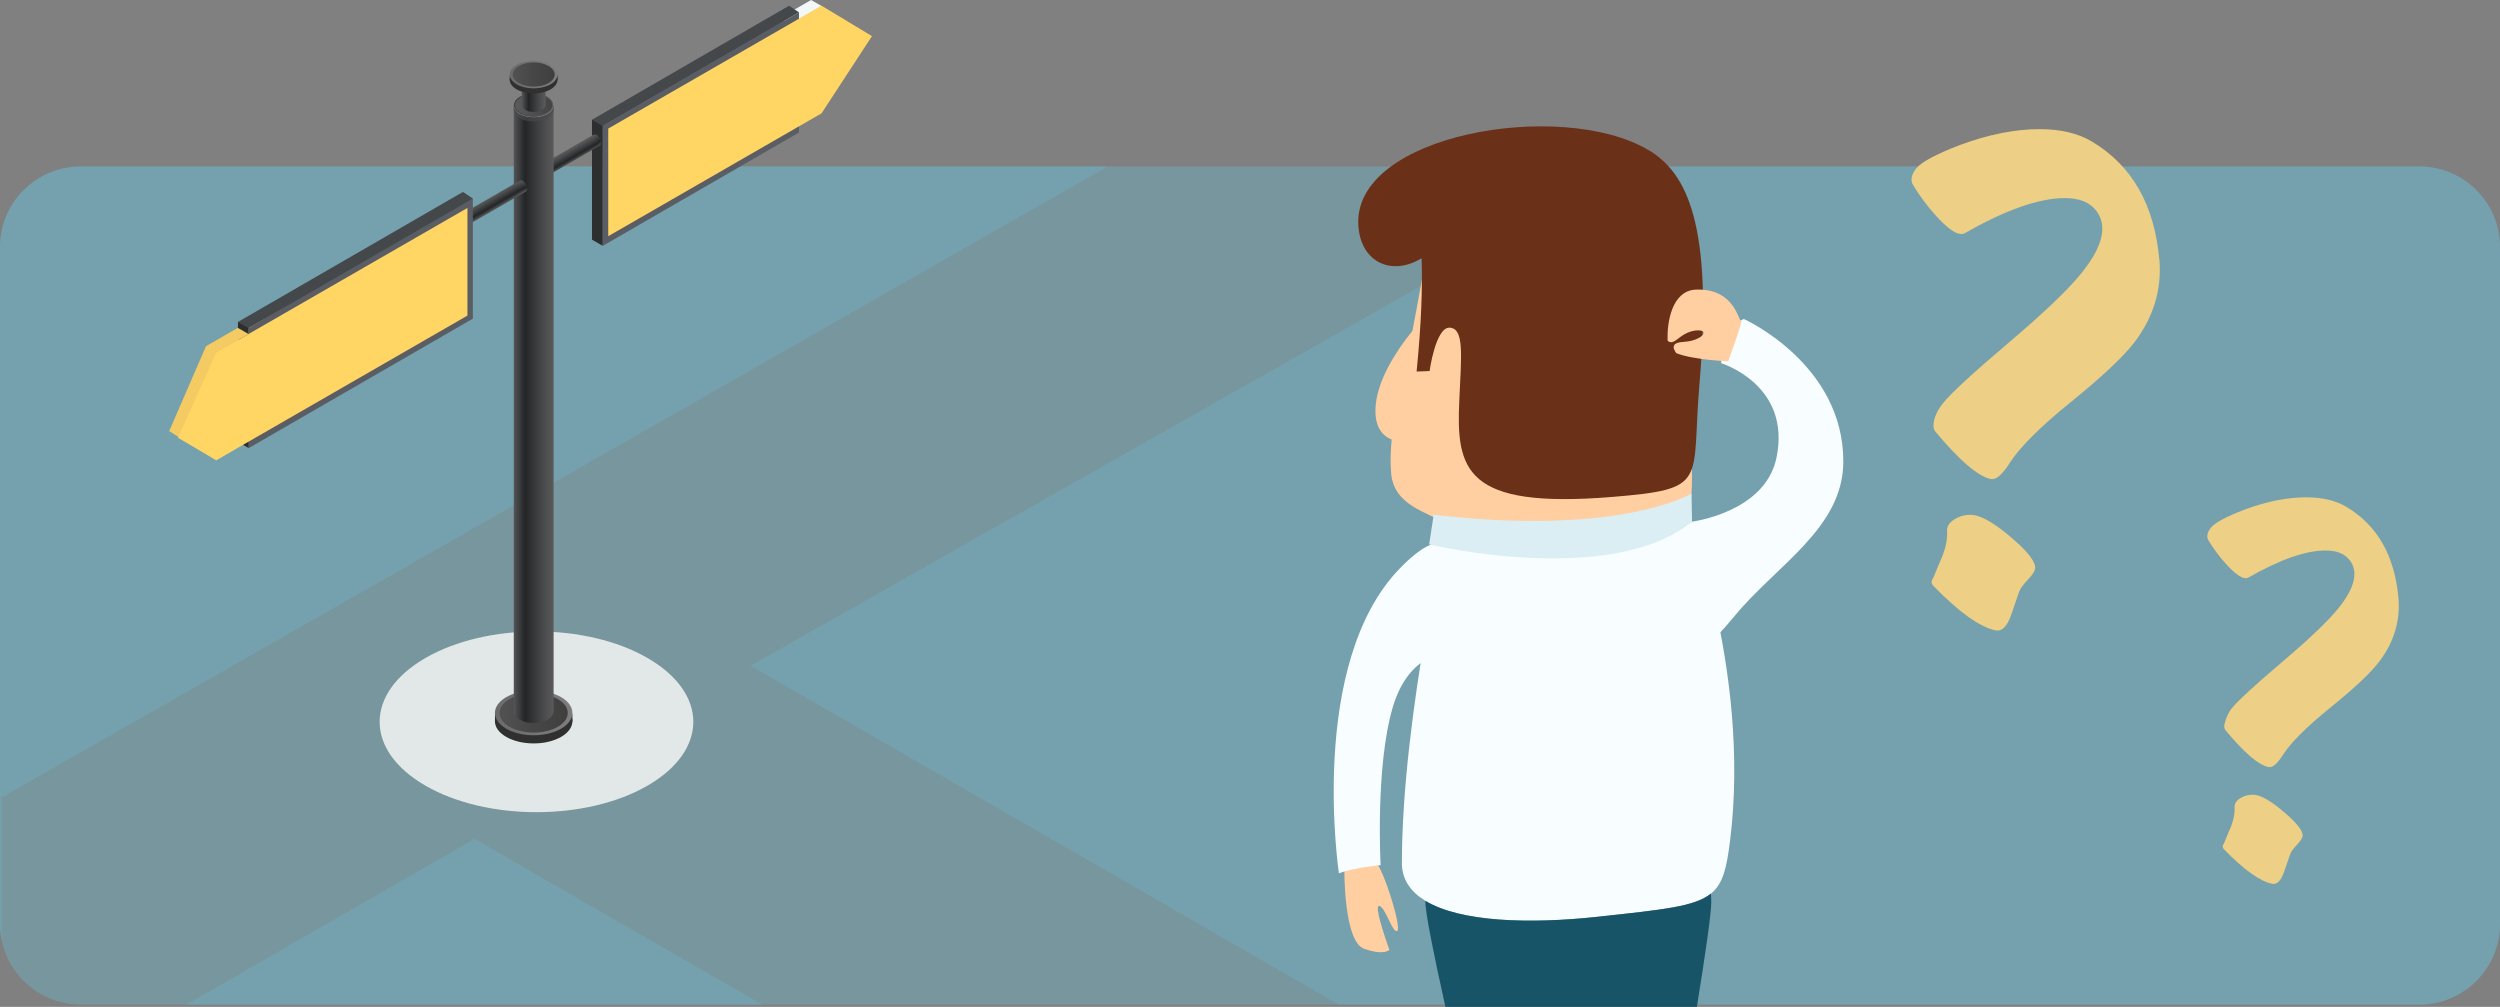 <?xml version="1.0" encoding="UTF-8"?>
<svg id="Layer_2" xmlns="http://www.w3.org/2000/svg" xmlns:xlink="http://www.w3.org/1999/xlink" viewBox="0 0 512 206.21">
  <rect x="0" y="0" width="512" height="206.21" fill="#808080" stroke="none"/>
  <defs>
    <style>
      .cls-1 {
        fill: #f4ca62;
      }

      .cls-2 {
        fill: #ffcfa1;
      }

      .cls-3 {
        fill: url(#linear-gradient-8);
      }

      .cls-4 {
        fill: url(#linear-gradient-7);
      }

      .cls-5 {
        fill: url(#linear-gradient-5);
      }

      .cls-6 {
        fill: url(#linear-gradient-6);
      }

      .cls-7 {
        fill: url(#linear-gradient-9);
      }

      .cls-8 {
        fill: url(#linear-gradient-4);
      }

      .cls-9 {
        fill: url(#linear-gradient-3);
      }

      .cls-10 {
        fill: url(#linear-gradient-2);
      }

      .cls-11 {
        fill: #f8fdff;
      }

      .cls-12 {
        fill: #dbeef4;
      }

      .cls-13 {
        fill: #5a5e64;
      }

      .cls-14 {
        fill: url(#linear-gradient);
      }

      .cls-15 {
        fill: #313030;
      }

      .cls-16 {
        fill: #a0a0a0;
      }

      .cls-17 {
        fill: #ffd563;
      }

      .cls-18 {
        fill: #2c2e30;
      }

      .cls-19 {
        fill: #e2e7e8;
      }

      .cls-20 {
        fill: #f2f7f7;
      }

      .cls-21 {
        fill: url(#linear-gradient-10);
      }

      .cls-22 {
        fill: url(#linear-gradient-11);
      }

      .cls-23 {
        fill: url(#linear-gradient-12);
      }

      .cls-24 {
        fill: url(#linear-gradient-13);
      }

      .cls-25 {
        fill: url(#linear-gradient-19);
      }

      .cls-26 {
        fill: url(#linear-gradient-14);
      }

      .cls-27 {
        fill: url(#linear-gradient-21);
      }

      .cls-28 {
        fill: url(#linear-gradient-20);
      }

      .cls-29 {
        fill: url(#linear-gradient-22);
      }

      .cls-30 {
        fill: url(#linear-gradient-23);
      }

      .cls-31 {
        fill: url(#linear-gradient-15);
      }

      .cls-32 {
        fill: url(#linear-gradient-16);
      }

      .cls-33 {
        fill: url(#linear-gradient-17);
      }

      .cls-34 {
        fill: url(#linear-gradient-18);
      }

      .cls-35 {
        fill: url(#linear-gradient-24);
      }

      .cls-36 {
        fill: #175467;
      }

      .cls-37 {
        fill: #edcf85;
      }

      .cls-38 {
        fill: #71acbc;
        isolation: isolate;
        opacity: .5;
      }

      .cls-39 {
        fill: #44484b;
      }

      .cls-40 {
        fill: #6a3018;
      }
    </style>
    <linearGradient id="linear-gradient" x1="122.81" y1="214.82" x2="121.53" y2="217.05" gradientTransform="translate(0 244.63) scale(1 -1)" gradientUnits="userSpaceOnUse">
      <stop offset="0" stop-color="#565657"/>
      <stop offset=".06" stop-color="#494a4b"/>
      <stop offset=".28" stop-color="#242526"/>
      <stop offset=".67" stop-color="#434445"/>
      <stop offset="1" stop-color="#5b5b5c"/>
    </linearGradient>
    <linearGradient id="linear-gradient-2" x1="116.22" y1="210.92" x2="114.94" y2="213.15" xlink:href="#linear-gradient"/>
    <linearGradient id="linear-gradient-3" x1="109.76" y1="207.3" x2="108.47" y2="209.53" gradientTransform="translate(0 244.63) scale(1 -1)" gradientUnits="userSpaceOnUse">
      <stop offset="0" stop-color="#4e4f50"/>
      <stop offset=".05" stop-color="#4a4b4c"/>
      <stop offset=".3" stop-color="#3b3d40"/>
      <stop offset="1" stop-color="#4f5052"/>
    </linearGradient>
    <linearGradient id="linear-gradient-4" x1="109.51" y1="207.18" x2="108.24" y2="209.38" gradientTransform="translate(0 244.63) scale(1 -1)" gradientUnits="userSpaceOnUse">
      <stop offset="0" stop-color="#434344"/>
      <stop offset="1" stop-color="#5b5b5c"/>
    </linearGradient>
    <linearGradient id="linear-gradient-5" x1="109.48" y1="207.25" x2="108.29" y2="209.32" gradientTransform="translate(0 244.63) scale(1 -1)" gradientUnits="userSpaceOnUse">
      <stop offset="0" stop-color="#5b5b5c"/>
      <stop offset="1" stop-color="#434344"/>
    </linearGradient>
    <linearGradient id="linear-gradient-6" x1="117.23" y1="98.62" x2="101.36" y2="98.62" gradientTransform="translate(0 244.63) scale(1 -1)" gradientUnits="userSpaceOnUse">
      <stop offset="0" stop-color="#7d7d7d"/>
      <stop offset=".99" stop-color="#6b6b6b"/>
    </linearGradient>
    <linearGradient id="linear-gradient-7" x1="116.27" y1="98.62" x2="102.32" y2="98.62" gradientTransform="translate(0 244.63) scale(1 -1)" gradientUnits="userSpaceOnUse">
      <stop offset="0" stop-color="#3f3f3f"/>
      <stop offset=".54" stop-color="#474747"/>
      <stop offset="1" stop-color="#525252"/>
    </linearGradient>
    <linearGradient id="linear-gradient-8" x1="105.21" y1="99.02" x2="113.39" y2="99.02" xlink:href="#linear-gradient"/>
    <linearGradient id="linear-gradient-9" x1="105.21" y1="161.07" x2="113.39" y2="161.07" xlink:href="#linear-gradient"/>
    <linearGradient id="linear-gradient-10" x1="105.21" y1="222.23" x2="113.39" y2="222.23" xlink:href="#linear-gradient-3"/>
    <linearGradient id="linear-gradient-11" x1="105.26" y1="223.09" x2="113.34" y2="223.09" xlink:href="#linear-gradient-4"/>
    <linearGradient id="linear-gradient-12" x1="105.51" y1="223.1" x2="113.07" y2="223.1" xlink:href="#linear-gradient-5"/>
    <linearGradient id="linear-gradient-13" x1="106.86" y1="223.18" x2="111.75" y2="223.18" xlink:href="#linear-gradient"/>
    <linearGradient id="linear-gradient-14" x1="106.86" y1="226.27" x2="111.75" y2="226.27" xlink:href="#linear-gradient"/>
    <linearGradient id="linear-gradient-15" x1="106.86" y1="228.83" x2="111.75" y2="228.83" xlink:href="#linear-gradient-3"/>
    <linearGradient id="linear-gradient-16" x1="106.88" y1="229.35" x2="111.72" y2="229.35" xlink:href="#linear-gradient-4"/>
    <linearGradient id="linear-gradient-17" x1="107.03" y1="229.36" x2="111.56" y2="229.36" xlink:href="#linear-gradient-5"/>
    <linearGradient id="linear-gradient-18" x1="114.19" y1="229.36" x2="104.41" y2="229.36" xlink:href="#linear-gradient-6"/>
    <linearGradient id="linear-gradient-19" x1="113.6" y1="229.36" x2="105" y2="229.36" xlink:href="#linear-gradient-7"/>
    <linearGradient id="linear-gradient-20" x1="107.68" y1="205.41" x2="106.4" y2="207.64" xlink:href="#linear-gradient"/>
    <linearGradient id="linear-gradient-21" x1="101.01" y1="201.64" x2="99.73" y2="203.86" xlink:href="#linear-gradient"/>
    <linearGradient id="linear-gradient-22" x1="94.64" y1="197.9" x2="93.36" y2="200.12" xlink:href="#linear-gradient-3"/>
    <linearGradient id="linear-gradient-23" x1="94.39" y1="197.77" x2="93.12" y2="199.98" xlink:href="#linear-gradient-4"/>
    <linearGradient id="linear-gradient-24" x1="94.35" y1="197.84" x2="93.16" y2="199.9" xlink:href="#linear-gradient-5"/>
  </defs>
  <g id="Layer_1-2" data-name="Layer_1">
    <path class="cls-38" d="M16.55,205.75h478.9c9.14,0,16.55-7.39,16.55-16.51V50.6c0-9.12-7.41-16.51-16.55-16.51H16.55C7.41,34.09,0,41.48,0,50.6v138.63c0,9.12,7.41,16.51,16.55,16.51Z"/>
    <path class="cls-38" d="M153.67,136.35l180.54-102.26h161.24c9.14,0,16.55,7.39,16.55,16.51v138.63c0,9.12-7.41,16.51-16.55,16.51h-221.29l-120.49-69.4h0Z"/>
    <path class="cls-38" d="M97.15,171.77l58.98,33.98H38.16l58.99-33.98Z"/>
    <path class="cls-38" d="M16.55,34.09h210.34L.35,163.35v29.28c-.23-1.1-.35-2.23-.35-3.4V50.6c0-9.12,7.41-16.51,16.55-16.51Z"/>
    <path class="cls-37" d="M442.24,53.08c.53,6.2-1.19,11.9-5.18,17.11-2.23,2.91-6.6,7-13.12,12.29-6.14,4.97-10.24,9.07-12.32,12.29-1.54,2.45-2.84,3.56-3.91,3.33-2.61-.53-6.41-3.79-11.39-9.76-.23-.31-.34-.69-.34-1.15,0-1.38.61-2.87,1.84-4.48,1.53-1.99,6.01-6.12,13.41-12.4,7.41-6.28,12.44-11.1,15.13-14.47,4.3-5.36,5.29-9.57,2.99-12.63-1.31-1.76-3.46-2.64-6.45-2.64-5.29,0-12.16,2.41-20.6,7.24-.15.08-.39.11-.69.11-1.15,0-2.88-1.26-5.18-3.79-1.84-2.07-3.38-4.13-4.61-6.2-.62-.99-.4-2.14.64-3.45,1.04-1.3,4.05-2.91,9.03-4.82,5.83-2.14,11.24-3.21,16.22-3.21,4.3,0,7.86.84,10.7,2.53,8.21,4.9,12.81,12.94,13.81,24.12l.02-.02ZM416.58,115.31c.15.31.23.62.23.92,0,.62-.5,1.43-1.49,2.47-1,1.04-1.61,1.9-1.84,2.58-.54,1.53-1.07,3.1-1.61,4.71-.84,2.38-1.92,3.4-3.22,3.1-3.22-.69-7.44-3.71-12.66-9.07-.39-.39-.5-.76-.34-1.15.15-.31.31-.61.46-.92.53-1.38,1.11-2.75,1.73-4.13.69-1.84,1-3.48.92-4.94-.08-.99.4-1.82,1.43-2.47,1.04-.65,2.17-.98,3.39-.98,1.76,0,4.22,1.29,7.36,3.85,3.15,2.56,5.03,4.58,5.64,6.03h0Z"/>
    <path class="cls-37" d="M491.2,122.39c.41,4.78-.92,9.18-4,13.2-1.72,2.25-5.09,5.4-10.11,9.47-4.74,3.84-7.9,7-9.5,9.47-1.19,1.89-2.19,2.74-3.02,2.56-2.01-.41-4.94-2.92-8.78-7.53-.18-.23-.27-.53-.27-.88s.47-2.21,1.42-3.46c1.19-1.53,4.63-4.72,10.34-9.56,5.71-4.84,9.6-8.56,11.67-11.15,3.31-4.13,4.08-7.38,2.3-9.74-1.01-1.35-2.66-2.03-4.97-2.03-4.08,0-9.38,1.86-15.88,5.58-.12.06-.3.09-.53.09-.89,0-2.22-.98-4-2.92-1.42-1.6-2.6-3.19-3.55-4.78-.47-.76-.31-1.65.49-2.66.8-1,3.12-2.25,6.97-3.72,4.49-1.65,8.67-2.48,12.51-2.48,3.32,0,6.07.65,8.25,1.95,6.33,3.78,9.88,9.98,10.65,18.6ZM471.41,170.37c.12.24.18.47.18.71,0,.47-.39,1.11-1.15,1.9-.77.8-1.25,1.46-1.42,1.99-.41,1.18-.83,2.39-1.25,3.63-.65,1.83-1.48,2.62-2.48,2.39-2.48-.53-5.74-2.86-9.76-7-.3-.29-.39-.59-.27-.88.12-.23.23-.47.35-.71.41-1.06.86-2.13,1.33-3.19.53-1.42.76-2.68.71-3.81-.06-.76.31-1.4,1.11-1.9.8-.5,1.67-.75,2.62-.75,1.36,0,3.25.99,5.68,2.97,2.42,1.98,3.88,3.53,4.35,4.65h0Z"/>
    <path class="cls-2" d="M275.33,178.23s-.13,14.64,4.04,16.08c4.17,1.45,5.18.22,5.18.22,0,0-3.37-9.24-2.08-8.99,1.29.25,2.69,5.6,3.67,5.12.99-.48-2.6-12.25-4.49-14.34-1.9-2.09-5.76,1.64-5.76,1.64"/>
    <path class="cls-11" d="M297.75,133.65s-8.89-1.01-12.5,11.16c-3.61,12.16-2.5,32.38-2.5,32.38,0,0-5.16.41-8.54,1.65,0,0-6.49-42.96,12.52-62.48,17.68-18.16,11.02,17.29,11.02,17.29Z"/>
    <path class="cls-11" d="M287.1,176.72c0,3.4,1.79,5.93,4.83,7.77,7.19,4.36,21.39,4.77,35.22,3.27,13.58-1.48,19.96-2.09,23.25-4.75,2.5-2.02,3.21-5.22,3.92-10.87,4.43-35.37-9.68-70.22-9.68-70.22-17.62,17.96-47.87,3.45-47.87,3.45,0,0-9.66,41.26-9.66,71.36h0Z"/>
    <path class="cls-2" d="M281.75,82.91c.45-4.88,3.76-10.54,7.51-15.14.11-.57.21-1.12.33-1.71,1.44-7.02,3.73-24.39,7.94-27.14,4.21-2.74,34.81-12.44,37.4-6.14,0,0,14.94,56.9,10.9,72.17-2.14,8.08-33.15,12.71-49.58,2.35-3.98-2.51-10.85-3.71-11.36-10.52-.16-2.17-.11-4.36.13-6.76-2.11-.86-3.66-2.87-3.27-7.12Z"/>
    <path class="cls-11" d="M346.53,106.83s14.96-1.87,17.29-13.07c3.12-14.99-11.33-19.38-11.33-19.38,0,0,.5-7.15,4.64-9.06,0,0,20.46,9.17,20.38,29.28-.05,13.61-13.79,21.2-22.34,31.65-19.7,24.08-8.64-19.43-8.64-19.43h0Z"/>
    <path class="cls-40" d="M337.55,30.69c7.96,4.69,13.28,15.3,10.5,47.94-1.73,20.25,2.18,21.52-18.09,23.16-29.99,2.42-31.78-5.58-31.09-19.93.45-9.43.97-14.54-1.94-14.75-2.91-.21-4.15,8.88-4.15,8.88l-2.66.1c.97-9.75,1.23-17.34,1.02-23.2-6.07,3.69-12.37.92-12.94-6.53-1.45-18.85,41.53-26.17,59.35-15.66h0Z"/>
    <path class="cls-2" d="M341.5,69.57v.15c.08.09.16.16.24.22.64.42,1.32-.15,1.69-.4.52-.35,2.18-1.94,4.48-1.88,2.29.07.41,2.17-3.13,2.36-2.1.11-2.22.9-1.86,1.67.1.22.24.44.38.63.02,0,.04.02.07.03,3.4,1.35,10.55,1.65,10.55,1.65,0,0,3.18-8.59,2.64-8.35-.53.24-1.22-6.61-9.21-6.34-4.98.17-5.95,6.8-5.83,10.25Z"/>
    <path class="cls-12" d="M346.53,106.83l-.1-5.77s-14.22,8.85-52.81,4.36l-.93,6.07s37.14,8.92,53.84-4.66Z"/>
    <path class="cls-19" d="M132.58,134.74c12.55,7.23,12.55,18.95,0,26.18-12.54,7.22-32.88,7.22-45.42,0-12.55-7.23-12.55-18.94,0-26.18,12.55-7.23,32.88-7.23,45.42,0Z"/>
    <path class="cls-20" d="M166.11,0l2.19,1.26-6.63,3.79-2.09-1.28,6.52-3.77Z"/>
    <path class="cls-13" d="M163.63,2.53l-40.19,23.27v24.56l40.19-23.22V2.53Z"/>
    <path class="cls-39" d="M161.6,1.17l-40.36,23.35,2.02,1.36L163.63,2.53l-2.03-1.36Z"/>
    <path class="cls-17" d="M124.57,48.37l43.68-25.16,10.33-15.81-10.33-6.23-43.68,25.16v22.04Z"/>
    <path class="cls-18" d="M121.24,49.08l2.19,1.26v-24.56l-2.19-1.27v24.57Z"/>
    <path class="cls-14" d="M122.86,28.33c.17.29.26.61.26.87,0,.29-.11.52-.29.63-.19.11-.44.09-.69-.06-.24-.14-.46-.38-.63-.66-.16-.29-.26-.6-.26-.87,0-.29.1-.51.29-.63.19-.11.44-.09.7.05.24.14.46.38.63.66h0Z"/>
    <path class="cls-10" d="M121.53,27.59l-13.27,7.67,1.29,2.23,13.27-7.67-1.29-2.23Z"/>
    <path class="cls-9" d="M108.29,35.33c-.06.1-.1.26-.1.42,0,.27.09.58.26.87.17.29.39.53.63.66.12.08.25.11.37.13l.07.08.26-.15c.19-.1.29-.33.29-.63,0-.27-.1-.59-.26-.87-.16-.29-.39-.52-.63-.66-.26-.14-.51-.16-.7-.05l-.24.14.04.07h0Z"/>
    <path class="cls-16" d="M109.57,35.98c.16.29.27.6.26.88,0,.29-.1.51-.29.62-.19.11-.44.09-.69-.06-.23-.14-.46-.37-.64-.66-.16-.29-.26-.6-.26-.87,0-.29.1-.51.29-.63.19-.11.44-.09.7.06.24.14.46.37.63.66Z"/>
    <path class="cls-8" d="M109.55,35.98c.17.29.27.6.26.88,0,.29-.09.51-.28.62-.19.1-.43.09-.68-.06-.24-.14-.46-.37-.63-.66-.16-.29-.26-.59-.26-.87,0-.29.1-.51.28-.62.19-.11.43-.08.68.06.24.14.46.37.62.65h0Z"/>
    <path class="cls-5" d="M108.05,35.88c0-.53.38-.75.84-.49.46.27.84.93.84,1.46s-.38.75-.83.48c-.46-.27-.85-.92-.84-1.46h0Z"/>
    <path class="cls-15" d="M117.23,146.21h-15.86v1.62h15.86v-1.62Z"/>
    <path class="cls-15" d="M103.68,144.46c3.11-1.79,8.13-1.79,11.23,0,3.09,1.78,3.09,4.68,0,6.46-3.1,1.78-8.12,1.78-11.23,0-3.1-1.77-3.09-4.67,0-6.46Z"/>
    <path class="cls-6" d="M103.68,142.77c3.11-1.78,8.13-1.77,11.23,0,3.09,1.79,3.09,4.67,0,6.47-3.1,1.79-8.11,1.79-11.23,0-3.09-1.8-3.09-4.68,0-6.47Z"/>
    <path class="cls-4" d="M104.36,143.16c2.73-1.57,7.14-1.57,9.87,0,2.72,1.59,2.72,4.12,0,5.69-2.73,1.57-7.14,1.57-9.88,0-2.72-1.57-2.72-4.11,0-5.69h0Z"/>
    <path class="cls-3" d="M109.3,148.08c-1.07,0-2.08-.24-2.84-.67-.8-.48-1.26-1.13-1.26-1.82s.46-1.34,1.26-1.8c.75-.44,1.76-.67,2.84-.67s2.06.24,2.82.67c.81.46,1.25,1.11,1.25,1.8s-.46,1.33-1.25,1.82c-.76.43-1.76.67-2.82.67Z"/>
    <path class="cls-7" d="M113.38,21.52h-8.16v124.08h8.16V21.52Z"/>
    <path class="cls-21" d="M113.13,21.52c-.21-.34-.55-.67-1.01-.92-.76-.45-1.76-.69-2.82-.69s-2.08.23-2.84.69c-.4.22-.7.51-.92.81l-.33.06v.92c0,.68.46,1.33,1.26,1.82.75.44,1.76.68,2.84.68s2.06-.24,2.82-.68c.81-.48,1.25-1.12,1.25-1.82v-.88h-.26,0Z"/>
    <path class="cls-16" d="M109.3,24.01c-1.07,0-2.08-.23-2.84-.68-.8-.46-1.26-1.11-1.26-1.81s.46-1.34,1.26-1.79c.75-.44,1.76-.69,2.84-.69s2.06.26,2.82.69c.81.45,1.25,1.1,1.25,1.79s-.46,1.35-1.25,1.81c-.76.44-1.76.68-2.82.68Z"/>
    <path class="cls-22" d="M109.3,23.96c-1.07,0-2.04-.24-2.81-.68-.8-.46-1.25-1.07-1.25-1.77s.44-1.29,1.25-1.76c.76-.44,1.74-.66,2.81-.66s2.04.22,2.79.66c.8.46,1.25,1.09,1.25,1.76s-.45,1.31-1.25,1.77c-.76.44-1.74.68-2.79.68Z"/>
    <path class="cls-23" d="M111.98,19.99c1.46.84,1.46,2.22,0,3.08-1.49.84-3.89.84-5.35,0-1.49-.86-1.49-2.24,0-3.08,1.46-.86,3.87-.86,5.35,0Z"/>
    <path class="cls-24" d="M109.3,22.93c-.64,0-1.25-.15-1.69-.4-.47-.29-.75-.68-.75-1.09s.27-.8.75-1.07c.45-.26,1.06-.4,1.69-.4s1.23.15,1.68.4c.48.27.76.66.76,1.07s-.28.8-.76,1.09c-.46.26-1.06.4-1.68.4Z"/>
    <path class="cls-26" d="M111.74,15.27h-4.88v6.17h4.88v-6.17Z"/>
    <path class="cls-31" d="M111.58,15.27c-.13-.21-.33-.4-.6-.55-.46-.27-1.06-.41-1.68-.41s-1.25.14-1.69.41c-.23.13-.42.3-.55.48l-.2.03v.55c0,.41.27.8.75,1.09.45.26,1.06.4,1.69.4s1.23-.15,1.68-.4c.48-.29.76-.68.76-1.09v-.52h-.15Z"/>
    <path class="cls-16" d="M109.3,16.75c-.64,0-1.25-.14-1.69-.4-.47-.28-.75-.66-.75-1.08s.27-.8.75-1.07c.45-.26,1.06-.41,1.69-.41s1.23.15,1.68.41c.48.27.76.66.76,1.07s-.28.8-.76,1.08c-.46.27-1.06.4-1.68.4Z"/>
    <path class="cls-32" d="M109.3,16.73c-.63,0-1.22-.15-1.67-.4-.48-.27-.75-.64-.75-1.05s.27-.77.75-1.06c.45-.26,1.04-.39,1.67-.39s1.22.14,1.67.39c.48.27.75.65.75,1.06s-.27.79-.75,1.05c-.45.27-1.04.4-1.67.4Z"/>
    <path class="cls-33" d="M110.9,14.35c.88.51.88,1.33,0,1.84-.89.5-2.32.5-3.21,0-.89-.51-.89-1.34,0-1.84.88-.51,2.31-.51,3.21,0Z"/>
    <path class="cls-15" d="M114.19,16.38h-9.79v-.99h9.79v.99Z"/>
    <path class="cls-15" d="M105.82,14.32c1.93-1.11,5.02-1.11,6.93,0,1.91,1.1,1.91,2.89,0,3.99-1.92,1.1-5.01,1.1-6.93,0-1.92-1.1-1.91-2.89,0-3.99Z"/>
    <path class="cls-34" d="M105.82,13.26c1.93-1.09,5.02-1.09,6.93,0,1.91,1.11,1.91,2.88,0,4-1.91,1.11-5.01,1.11-6.93,0-1.91-1.12-1.91-2.89,0-4Z"/>
    <path class="cls-25" d="M106.25,13.51c1.68-.97,4.41-.97,6.09,0,1.68.98,1.68,2.54,0,3.51-1.68.96-4.41.96-6.09,0-1.68-.97-1.68-2.54,0-3.52h0Z"/>
    <path class="cls-28" d="M107.73,37.74c.17.29.26.61.27.87,0,.29-.11.52-.3.63-.19.11-.44.09-.69-.06-.23-.14-.46-.38-.63-.67-.17-.28-.26-.6-.27-.87,0-.29.1-.51.29-.63.19-.1.44-.09.7.06.24.14.46.38.63.66h0Z"/>
    <path class="cls-27" d="M106.42,37.01l-13.29,7.65,1.28,2.22,13.29-7.65-1.28-2.22Z"/>
    <path class="cls-29" d="M93.16,44.74c-.06.11-.09.26-.09.42,0,.27.09.58.26.87.17.29.4.53.64.66.12.08.25.11.36.13l.07.08.26-.15c.19-.11.29-.33.3-.63,0-.27-.09-.59-.26-.87-.17-.29-.4-.52-.63-.66-.26-.15-.51-.16-.7-.06l-.24.14.04.07h0Z"/>
    <path class="cls-16" d="M94.45,45.39c.17.28.27.6.26.88,0,.29-.1.51-.29.63-.19.11-.44.08-.69-.06-.24-.13-.46-.37-.64-.66-.17-.29-.26-.6-.26-.87,0-.29.09-.51.29-.63.19-.11.45-.09.7.06.24.14.46.37.63.66Z"/>
    <path class="cls-30" d="M94.44,45.4c.17.29.27.6.26.87,0,.29-.09.51-.28.62-.18.1-.42.08-.68-.06-.24-.14-.46-.37-.62-.66-.16-.29-.27-.59-.27-.87s.1-.51.28-.62c.19-.1.43-.09.68.06.24.14.46.37.62.65h0Z"/>
    <path class="cls-35" d="M92.93,45.29c0-.53.38-.75.84-.49.46.27.84.93.84,1.46s-.38.75-.84.49c-.46-.26-.84-.92-.84-1.46Z"/>
    <path class="cls-1" d="M93.61,63.37l-49.32,30.89-9.64-5.96,7.51-17.34,51.45-29.63v22.04Z"/>
    <path class="cls-13" d="M50.92,91.78v-24.57l42.17-25.2,3.75-1.32v24.57l-45.92,26.52Z"/>
    <path class="cls-39" d="M94.81,39.31l-46.08,26.62,2.03,1.35,46.08-26.62-2.03-1.35Z"/>
    <path class="cls-18" d="M48.73,90.49l2.19,1.27v-24.57l-2.19-1.26v24.56Z"/>
    <path class="cls-17" d="M95.73,64.63l-51.44,29.63-7.84-4.61,7.83-17.43,51.45-29.63v22.04Z"/>
    <path class="cls-1" d="M48.73,67.16l2.19,1.26-6.63,3.8-2.09-1.28,6.53-3.78Z"/>
    <path class="cls-36" d="M347.52,206.21c1.7-10.53,2.95-19.08,2.95-21.54,0-.56-.03-1.11-.08-1.66-3.28,2.66-9.68,3.28-23.26,4.75-13.83,1.5-28.02,1.1-35.22-3.27v.18c0,2.25,1.73,10.84,4.11,21.54h51.49Z"/>
  </g>
</svg>